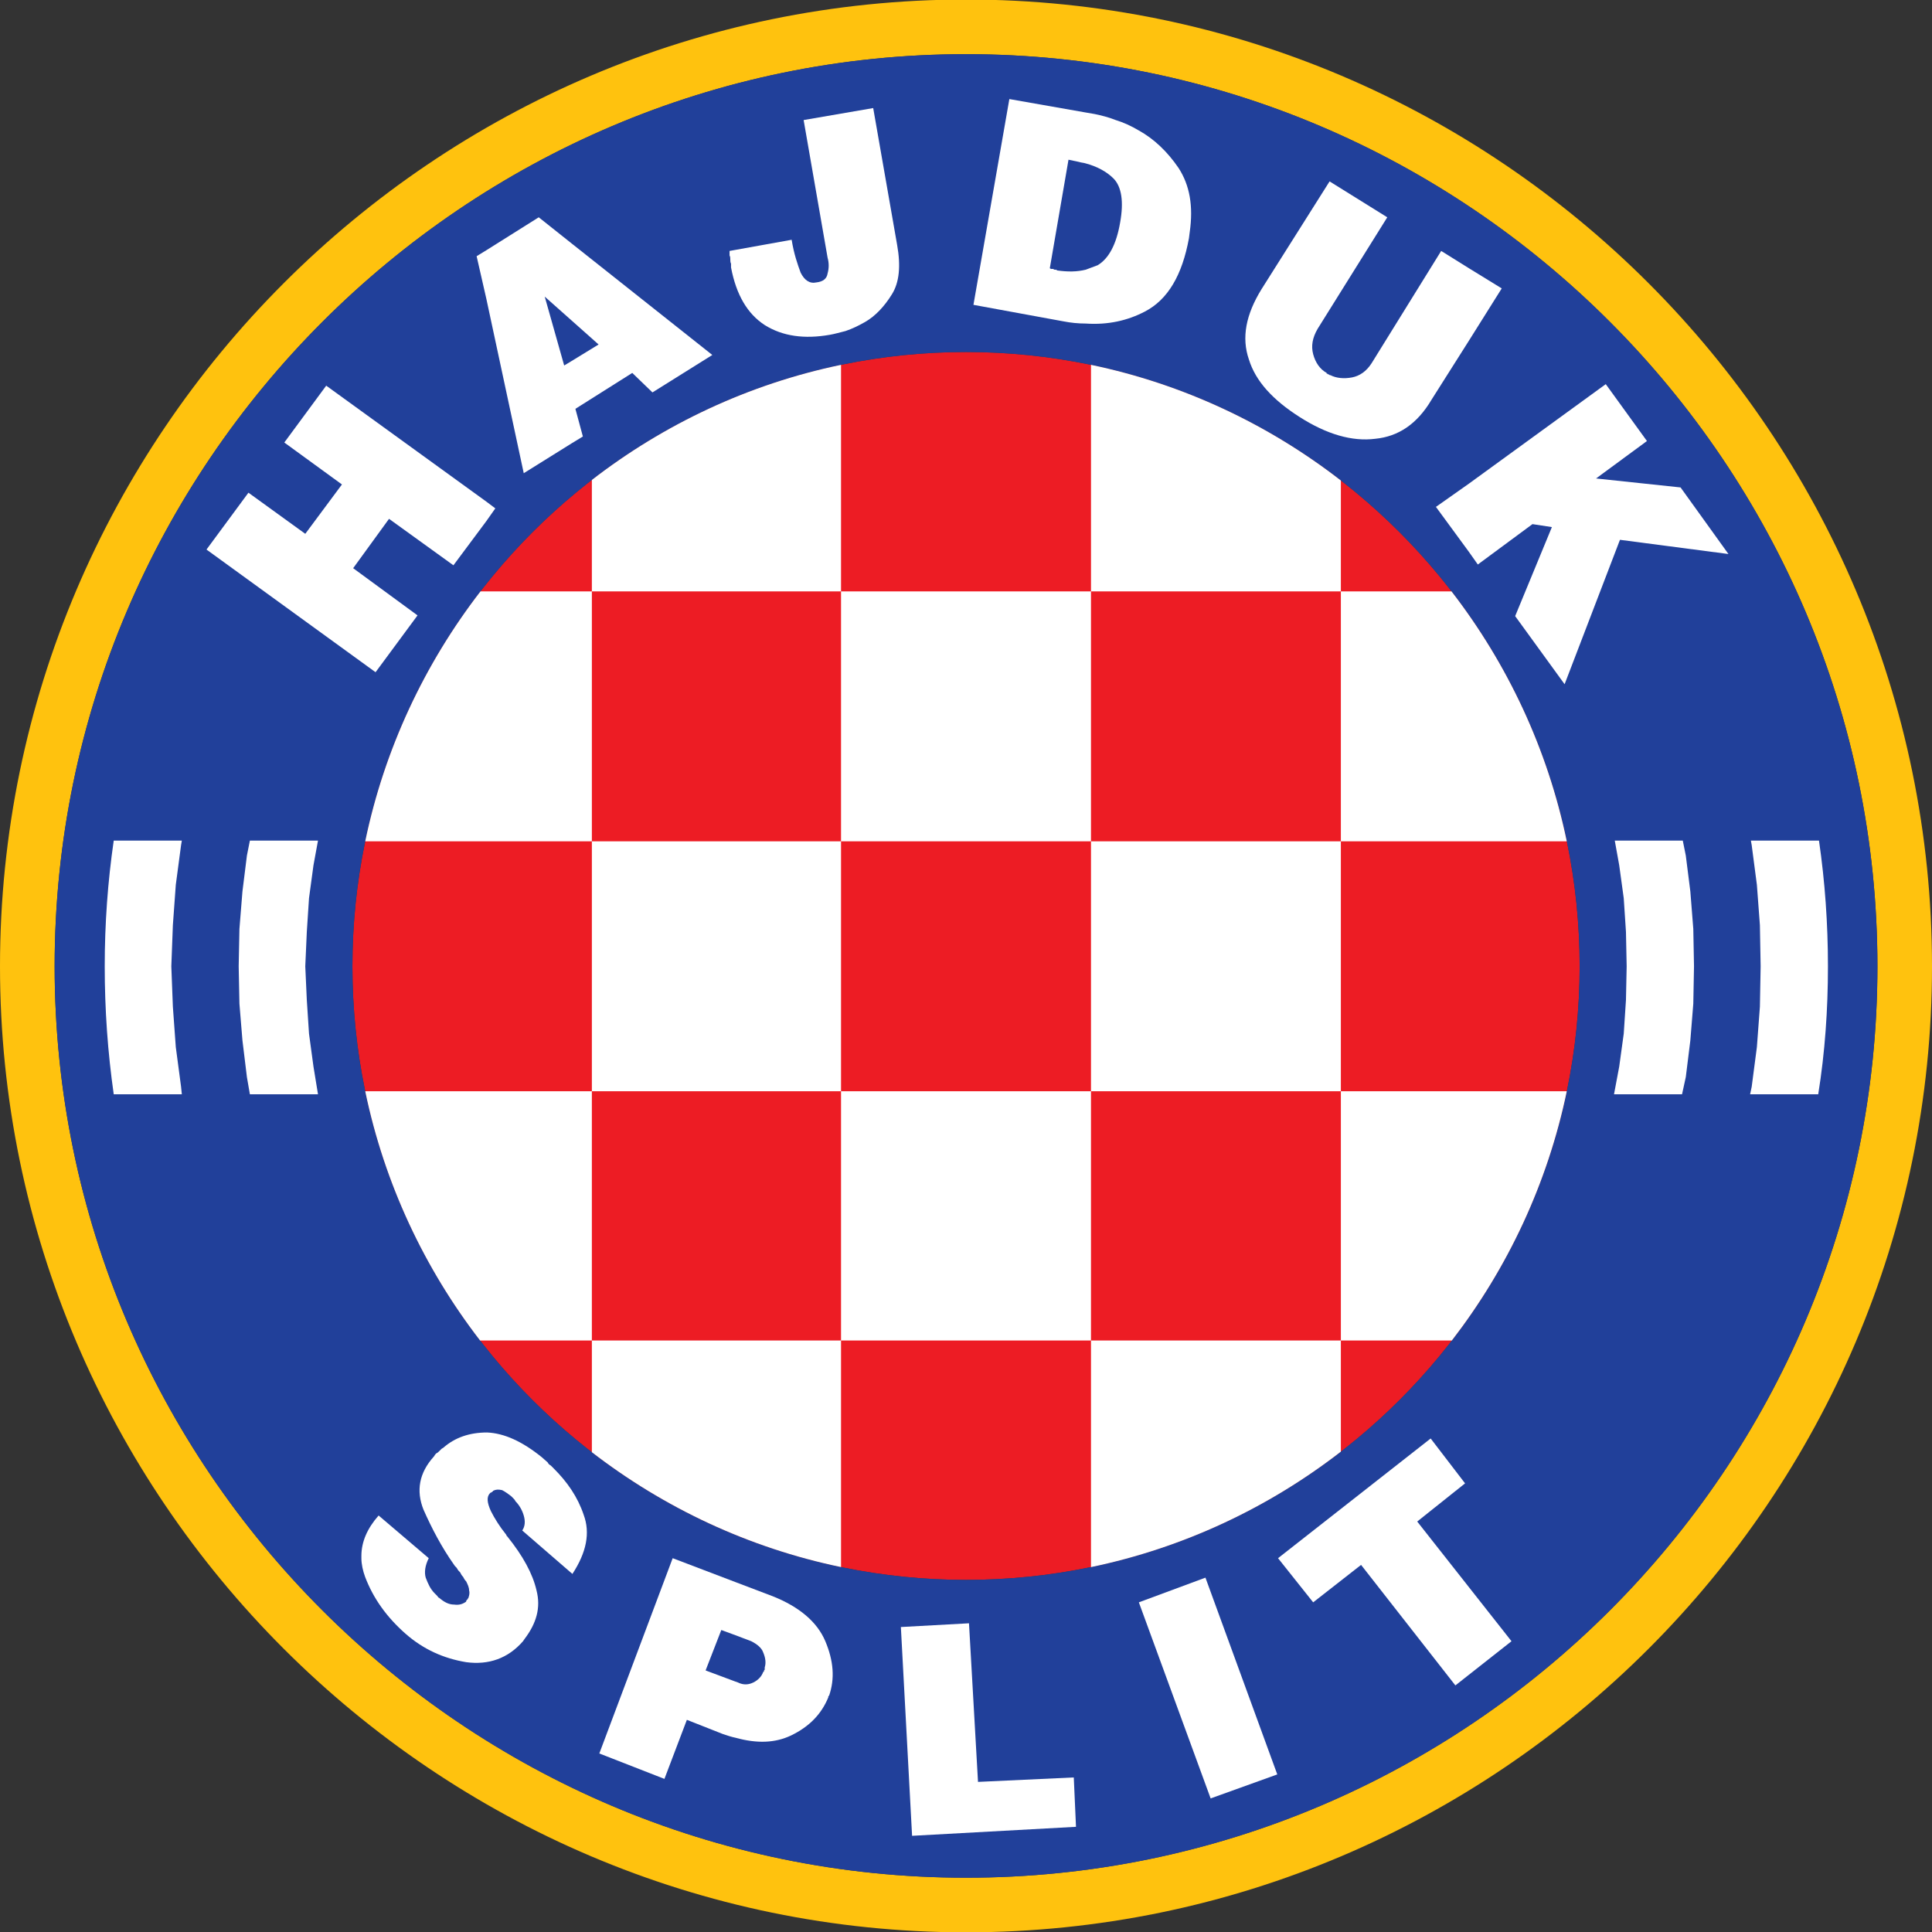 <?xml version="1.0" encoding="utf-8"?>
<!-- Generator: Adobe Illustrator 15.1.0, SVG Export Plug-In . SVG Version: 6.00 Build 0)  -->
<!DOCTYPE svg PUBLIC "-//W3C//DTD SVG 1.1//EN" "http://www.w3.org/Graphics/SVG/1.1/DTD/svg11.dtd">
<svg version="1.1" id="Layer_1" xmlns="http://www.w3.org/2000/svg" xmlns:xlink="http://www.w3.org/1999/xlink" x="0px" y="0px"
	 width="299.949px" height="300px" viewBox="0 0 299.949 300" enable-background="new 0 0 299.949 300" xml:space="preserve">
<rect x="0" y="0" width="299.949" height="300" fill="#333333" stroke="none"/>
<g>
	<g>
		<g>
			<defs>
				<rect id="SVGID_1_" width="299.949" height="300"/>
			</defs>
			<clipPath id="SVGID_2_">
				<use xlink:href="#SVGID_1_"  overflow="visible"/>
			</clipPath>
			<path clip-path="url(#SVGID_2_)" fill-rule="evenodd" clip-rule="evenodd" fill="#ED1C24" d="M149.972,245.284
				c-52.507,0-95.258-42.753-95.258-95.264c0-52.504,42.751-95.372,95.258-95.372c52.513,0,95.273,42.868,95.273,95.372
				C245.245,202.531,202.484,245.284,149.972,245.284L149.972,245.284z"/>
			<path clip-path="url(#SVGID_2_)" fill-rule="evenodd" clip-rule="evenodd" fill="#FFC20E" d="M149.972,291.521
				c-77.835,0-141.49-63.549-141.49-141.501c0-77.949,63.655-141.61,141.49-141.61c77.963,0,141.505,63.662,141.505,141.61
				C291.477,227.973,227.935,291.521,149.972,291.521L149.972,291.521z M149.972-0.073C67.494-0.073,0,67.309,0,150.021
				C0,232.614,67.494,300,149.972,300c82.599,0,149.978-67.386,149.978-149.979C299.949,67.309,232.57-0.073,149.972-0.073
				L149.972-0.073z"/>
		</g>
		<path fill-rule="evenodd" clip-rule="evenodd" fill="#21409A" d="M149.972,245.284c-52.507,0-95.258-42.753-95.258-95.264
			c0-52.504,42.751-95.372,95.258-95.372c52.513,0,95.273,42.868,95.273,95.372C245.245,202.531,202.484,245.284,149.972,245.284
			L149.972,245.284z M149.972,8.41c-77.835,0-141.49,63.662-141.49,141.61c0,77.952,63.655,141.501,141.49,141.501
			c77.963,0,141.505-63.549,141.505-141.501C291.477,72.072,227.935,8.41,149.972,8.41L149.972,8.41z"/>
		<path fill-rule="evenodd" clip-rule="evenodd" fill="#FFFFFF" d="M250.699,130.507h10.558l0.469,2.328l0.705,5.569l0.459,5.813
			l0.109,5.804l-0.109,5.81l-0.459,5.697l-0.705,5.688l-0.584,2.674H250.58l0.809-4.302l0.702-5.111l0.344-5.227l0.109-5.229
			l-0.109-5.338l-0.344-5.231l-0.702-5.112L250.699,130.507L250.699,130.507z M38.795,130.507h10.574l-0.702,3.832l-0.693,5.112
			l-0.341,5.231l-0.237,5.338l0.237,5.229l0.341,5.227l0.693,5.111l0.702,4.302H38.795l-0.462-2.674l-0.693-5.688l-0.468-5.697
			l-0.115-5.81l0.115-5.804l0.468-5.813l0.693-5.569L38.795,130.507L38.795,130.507L38.795,130.507z M17.657,169.89
			c-0.928-6.507-1.398-13.13-1.398-19.869c0-6.62,0.471-13.129,1.398-19.514H28.23l-0.118,0.703l-0.818,6.152l-0.455,6.275
			l-0.241,6.384l0.241,6.274l0.455,6.272l0.818,6.157l0.118,1.165H17.657L17.657,169.89L17.657,169.89z M282.404,130.507
			c0.928,6.384,1.39,12.894,1.39,19.514c0,6.739-0.462,13.362-1.508,19.869h-10.574l0.244-1.165l0.805-6.157l0.469-6.272
			l0.115-6.274l-0.115-6.384l-0.469-6.275l-0.805-6.152l-0.125-0.703H282.404L282.404,130.507L282.404,130.507z"/>
		<path fill-rule="evenodd" clip-rule="evenodd" fill="#FFFFFF" d="M81.081,237.615c0.472-0.699,0.472-1.516,0.231-2.328
			c-0.231-0.809-0.693-1.623-1.271-2.199c-0.118-0.236-0.23-0.354-0.35-0.474c-0.121-0.106-0.228-0.224-0.343-0.341
			c-0.472-0.351-0.937-0.701-1.398-0.927c-0.584-0.123-0.931-0.123-1.399,0.108l0,0c0,0.117-0.112,0.117-0.112,0.117l-0.115,0.123
			c0,0-0.115,0-0.234,0.11c-0.58,0.585-0.465,1.505,0.119,2.79c0.58,1.156,1.386,2.438,2.322,3.596
			c0.112,0.127,0.112,0.234,0.112,0.234c0.119,0.117,0.119,0.117,0.119,0.117c2.438,3.023,3.949,5.813,4.532,8.368
			c0.693,2.672,0,5.11-1.86,7.552l-0.234,0.342c-2.322,2.676-5.348,3.723-8.825,3.254c-3.49-0.578-6.628-1.973-9.409-4.412
			c-2.909-2.559-5.001-5.462-6.281-8.828c-0.344-0.932-0.577-1.975-0.577-2.904v-0.348c0-2.212,0.927-4.303,2.675-6.279l7.78,6.627
			c-0.581,1.156-0.703,2.204-0.469,3.021c0.356,0.929,0.699,1.742,1.401,2.444c0.116,0.114,0.234,0.229,0.347,0.346
			c0.116,0.111,0.231,0.351,0.35,0.351c0.813,0.692,1.512,1.04,2.316,1.04c0.821,0.117,1.399-0.117,1.867-0.463
			c0-0.117,0-0.117,0-0.117l0,0c0.119-0.116,0.119-0.233,0.231-0.233c0-0.117,0.118-0.227,0.118-0.227
			c0.106-0.351,0.231-0.696,0.106-1.164c0-0.469-0.225-0.929-0.456-1.399c-0.237-0.228-0.353-0.468-0.468-0.693
			c-0.231-0.234-0.347-0.463-0.463-0.7c-0.23-0.231-0.353-0.348-0.462-0.582c-0.118-0.231-0.355-0.345-0.475-0.582
			c-1.967-2.782-3.478-5.69-4.761-8.59c-1.158-2.909-0.692-5.688,1.627-8.248c0.121-0.231,0.237-0.349,0.355-0.472
			c0.229-0.107,0.344-0.225,0.462-0.348c0.112-0.114,0.231-0.231,0.35-0.346c0.112-0.113,0.231-0.113,0.344-0.234
			c1.742-1.504,3.946-2.32,6.74-2.32c2.676,0.117,5.457,1.391,8.488,3.834l0.918,0.811c0.118,0.232,0.237,0.354,0.468,0.471
			c0.116,0.117,0.354,0.344,0.463,0.461c2.098,2.086,3.724,4.418,4.657,7.203c1.033,2.791,0.456,5.809-1.748,9.18L81.081,237.615
			L81.081,237.615L81.081,237.615z"/>
		<path fill-rule="evenodd" clip-rule="evenodd" fill="#FFFFFF" d="M118.725,258.874c0,0.11,0,0.232,0,0.353l-0.115,0.114
			c0,0.115,0,0.115,0,0.115c0,0.11-0.119,0.11-0.119,0.11c-0.23,0.706-0.817,1.287-1.511,1.633c-0.699,0.346-1.511,0.466-2.436,0
			l-0.343-0.119l-4.655-1.739l2.438-6.276l2.217,0.816l2.435,0.924c0.925,0.469,1.624,1.051,1.854,1.742
			C118.84,257.363,118.952,258.173,118.725,258.874L118.725,258.874z M128.134,254.805c-1.276-3.021-4.067-5.342-8.133-6.969
			l-5.8-2.203l-9.766-3.719l-11.389,30.318l10.109,3.947l3.483-9.17l5.576,2.201c0.699,0.236,1.396,0.469,1.985,0.582
			c3.359,0.93,6.15,0.812,8.595-0.346c2.894-1.391,4.754-3.366,5.803-5.93c0,0,0,0,0-0.117c0,0,0-0.112,0.113-0.112
			C129.642,260.617,129.411,257.831,128.134,254.805L128.134,254.805z"/>
		<polygon fill-rule="evenodd" clip-rule="evenodd" fill="#FFFFFF" points="150.439,252.021 151.839,276.645 166.708,275.953 
			167.052,283.618 141.604,285.016 139.863,252.601 150.439,252.021 150.439,252.021 		"/>
		<polygon fill-rule="evenodd" clip-rule="evenodd" fill="#FFFFFF" points="187.15,244.935 198.302,275.485 187.955,279.209 
			176.811,248.768 187.15,244.935 187.15,244.935 		"/>
		<polygon fill-rule="evenodd" clip-rule="evenodd" fill="#FFFFFF" points="222.115,223.33 227.456,230.297 220.026,236.222 
			234.665,254.805 225.952,261.665 211.311,242.954 203.874,248.768 198.42,241.914 222.115,223.33 		"/>
		<path fill-rule="evenodd" clip-rule="evenodd" fill="#FFFFFF" d="M88.751,56.045l-1.161,0.698l-3.021-10.694l4.183,3.717
			l4.181,3.718L88.751,56.045L88.751,56.045z M88.751,37.801l-5.11-4.064l-8.132,5.112l-1.512,0.927l1.512,6.626l5.804,27.065
			l7.438-4.638l1.742-1.062l-1.161-4.295l8.829-5.574l3.134,3.026l9.294-5.814L88.751,37.801L88.751,37.801z"/>
		<path fill-rule="evenodd" clip-rule="evenodd" fill="#FFFFFF" d="M173.903,34.553c-0.58,3.37-1.741,5.574-3.483,6.622
			c-0.581,0.229-1.273,0.464-1.854,0.695c-1.396,0.343-2.794,0.343-4.421,0.12c-0.115-0.12-0.233-0.12-0.347-0.12
			c-0.121,0-0.233,0-0.233-0.117c-0.116,0-0.231,0-0.344,0c-0.122,0-0.234-0.114-0.234-0.114l2.9-16.844l1.633,0.345
			c0.344,0.117,0.696,0.117,1.046,0.232c1.735,0.462,3.253,1.278,4.299,2.329C174.132,28.971,174.487,31.303,173.903,34.553
			L173.903,34.553z M182.967,26.068c-1.745-2.556-3.834-4.525-6.156-5.807c-1.161-0.696-2.438-1.274-3.603-1.625
			c-1.165-0.465-2.211-0.704-3.25-0.931l-1.393-0.239l-11.86-2.087l-5.575,31.948l13.948,2.559c1.161,0.228,2.316,0.345,3.487,0.345
			c3.478,0.234,6.503-0.465,9.175-1.859c3.597-1.861,5.807-5.691,6.847-11.384l0.118-0.933
			C185.292,31.995,184.705,28.74,182.967,26.068L182.967,26.068z"/>
		<path fill-rule="evenodd" clip-rule="evenodd" fill="#FFFFFF" d="M228.043,41.638l-4.295-2.68l-10.802,17.434
			c-0.821,1.278-1.861,1.97-3.025,2.201c-1.28,0.241-2.45,0.121-3.365-0.345c-0.135,0-0.135,0-0.243-0.114
			c-0.116,0-0.116,0-0.229-0.121c0,0,0,0-0.115,0c0,0,0,0,0-0.115c-1.056-0.583-1.752-1.626-2.095-2.905
			c-0.344-1.28-0.115-2.559,0.696-3.951l10.808-17.306l-8.957-5.574l-10.564,16.73c-2.438,3.946-3.128,7.542-1.963,10.91
			c1.042,3.379,3.705,6.283,7.892,8.949c4.184,2.672,8.136,3.833,11.732,3.369c3.603-0.352,6.509-2.315,8.713-6.035l5.813-9.179
			l5.104-8.131L228.043,41.638L228.043,41.638z"/>
		<polygon fill-rule="evenodd" clip-rule="evenodd" fill="#FFFFFF" points="260.914,75.676 247.792,74.284 255.694,68.471 
			249.3,59.64 228.043,75.094 222.933,78.696 228.043,85.666 229.436,87.641 237.921,81.372 240.937,81.832 235.233,95.653 
			242.91,106.227 251.504,83.807 268.347,86.014 260.914,75.676 		"/>
		<path fill-rule="evenodd" clip-rule="evenodd" fill="#FFFFFF" d="M135.567,16.777l3.718,21.263
			c0.578,3.247,0.347,5.805-0.821,7.663c-1.154,1.859-2.547,3.364-4.171,4.294c-1.045,0.588-1.979,1.046-3.027,1.398
			c-0.921,0.227-1.736,0.468-2.436,0.582c-3.946,0.695-7.317,0.234-10.105-1.512c-2.669-1.739-4.411-4.656-5.229-8.944
			c0-0.117,0-0.347,0-0.576c-0.115-0.237-0.115-0.468-0.115-0.708c0-0.227,0-0.342-0.115-0.579c0-0.229,0-0.462,0-0.699l9.641-1.734
			c0.35,2.204,0.927,3.832,1.398,5.111c0.58,1.156,1.386,1.742,2.441,1.511c1.042-0.12,1.623-0.585,1.741-1.398
			c0.226-0.809,0.226-1.625,0-2.437l-3.721-21.374L135.567,16.777L135.567,16.777z"/>
		<polygon fill-rule="evenodd" clip-rule="evenodd" fill="#FFFFFF" points="75.509,77.881 50.646,59.875 44.14,68.702 
			53.087,75.214 47.396,82.876 38.57,76.492 32.059,85.318 58.307,104.364 64.822,95.541 54.829,88.215 60.398,80.551 
			70.395,87.764 75.509,80.899 76.9,78.927 75.509,77.881 		"/>
		<path fill-rule="evenodd" clip-rule="evenodd" fill="#FFFFFF" d="M208.173,130.621h35.074
			c-2.984-14.369-9.216-27.569-17.895-38.804h-17.18V130.621L208.173,130.621z M169.38,208.113v35.184
			c14.373-2.995,27.579-9.238,38.793-17.926v-17.258H169.38L169.38,208.113z M130.572,169.422v38.691h38.808v-38.691H130.572
			L130.572,169.422z M208.173,208.113h17.232c8.645-11.199,14.857-24.361,17.842-38.691h-35.074V208.113L208.173,208.113z
			 M91.889,208.113v17.344c11.192,8.635,24.348,14.854,38.684,17.834v-35.178H91.889L91.889,208.113z M130.572,130.621H91.889
			v38.801h38.684V130.621L130.572,130.621z M169.38,169.422h38.793v-38.801H169.38V169.422L169.38,169.422z M208.173,91.817V74.601
			c-11.214-8.699-24.42-14.96-38.793-17.957v35.174H208.173L208.173,91.817z M130.572,91.817V56.644
			c-14.336,2.986-27.491,9.212-38.684,17.871v17.303H130.572L130.572,91.817z M91.889,91.817H74.594
			c-8.666,11.234-14.9,24.435-17.892,38.804h35.187V91.817L91.889,91.817z M91.889,169.422H56.705
			c2.979,14.33,9.188,27.492,17.829,38.691h17.354V169.422L91.889,169.422z M169.38,130.621V91.817h-38.808v38.804H169.38
			L169.38,130.621z"/>
	</g>
</g>
</svg>
